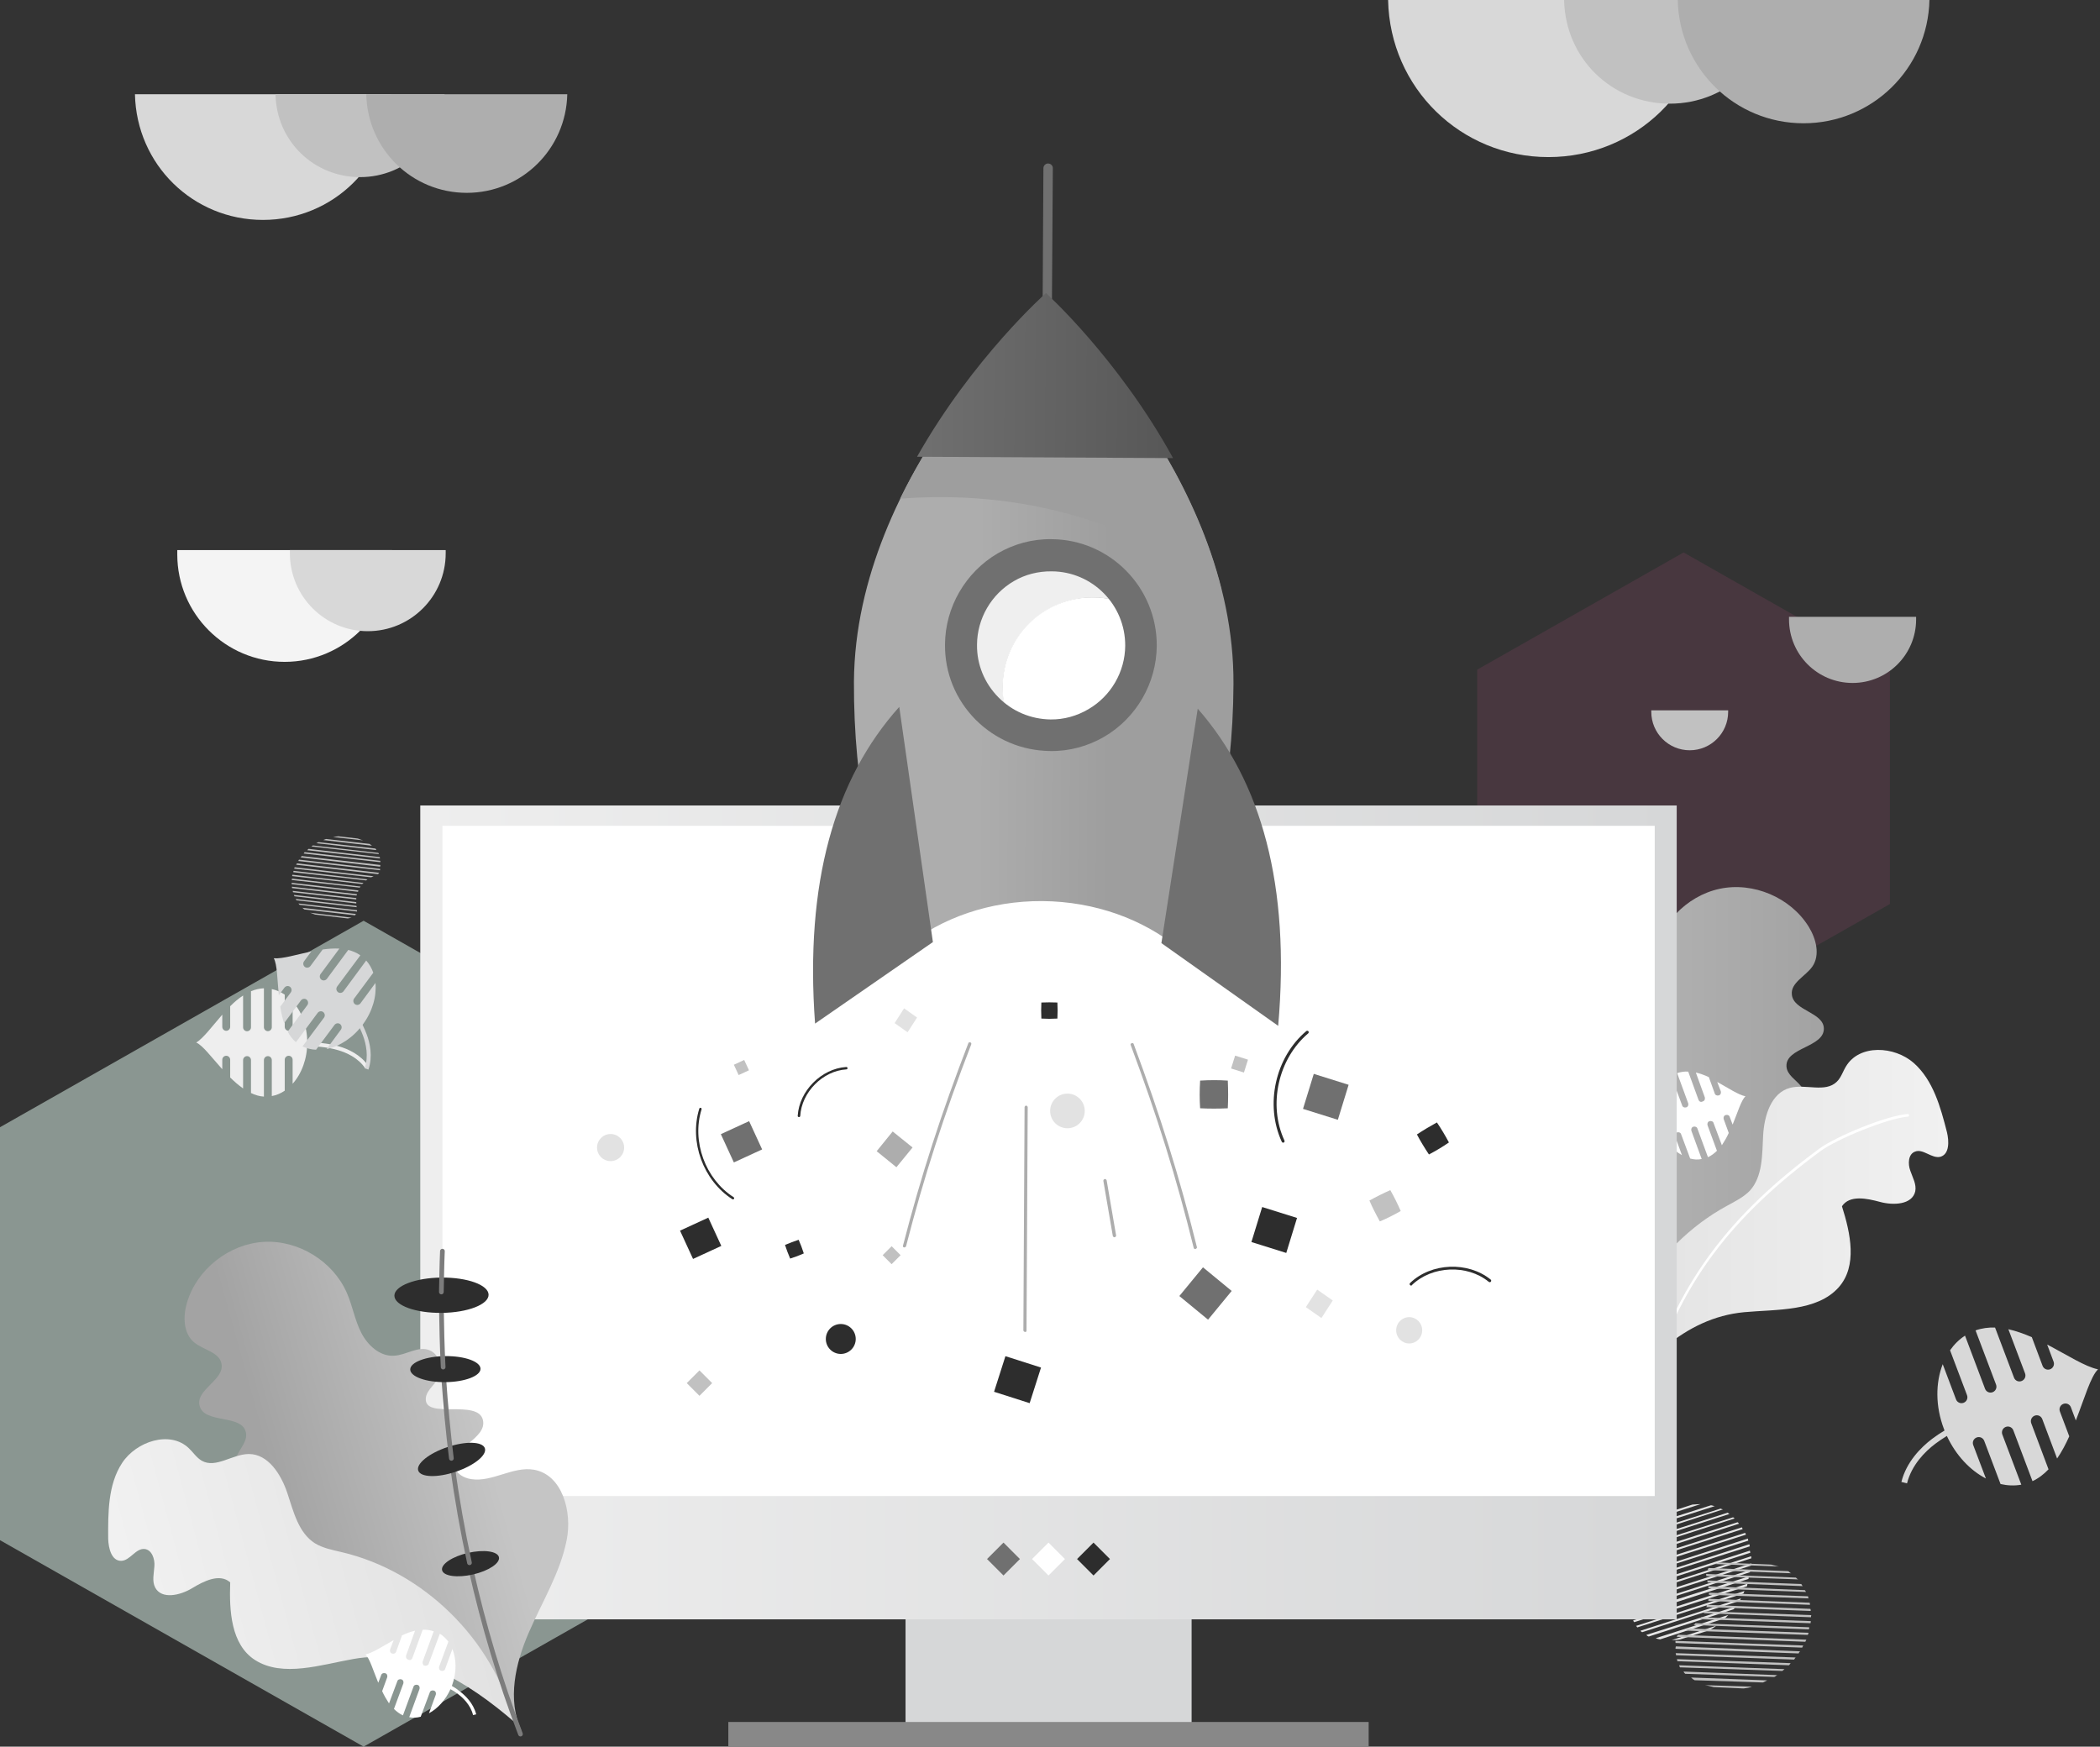 <svg xmlns="http://www.w3.org/2000/svg" xmlns:xlink="http://www.w3.org/1999/xlink" width="333px" height="277px" viewBox="0 0 333 277" version="1.1"><rect x="0" y="0" width="333" height="277" fill="#333333" stroke="none"/><title>Group 2</title><defs><linearGradient x1="0.118%" y1="49.981%" x2="100.131%" y2="49.981%" id="linearGradient-1"><stop stop-color="#BEBEBE" offset="0%"></stop><stop stop-color="#A2A2A2" offset="100%"></stop></linearGradient><linearGradient x1="-0.061%" y1="49.947%" x2="99.996%" y2="49.947%" id="linearGradient-2"><stop stop-color="#E2E2E2" offset="0%"></stop><stop stop-color="#F1F1F1" offset="100%"></stop></linearGradient><linearGradient x1="0.003%" y1="50.005%" x2="100.002%" y2="50.005%" id="linearGradient-3"><stop stop-color="#EEEEEE" offset="0%"></stop><stop stop-color="#D6D7D8" offset="100%"></stop></linearGradient><linearGradient x1="77.745%" y1="41.012%" x2="26.603%" y2="58.93%" id="linearGradient-4"><stop stop-color="#C5C5C5" offset="0%"></stop><stop stop-color="#A3A3A3" offset="100%"></stop></linearGradient><linearGradient x1="88.107%" y1="43.899%" x2="6.358%" y2="59.556%" id="linearGradient-5"><stop stop-color="#E2E2E2" offset="0%"></stop><stop stop-color="#F1F1F1" offset="100%"></stop></linearGradient><linearGradient x1="32.705%" y1="49.777%" x2="67.355%" y2="50.125%" id="linearGradient-6"><stop stop-color="#ADADAD" offset="0%"></stop><stop stop-color="#9E9E9E" offset="100%"></stop></linearGradient><linearGradient x1="0.143%" y1="49.739%" x2="100.161%" y2="50.12%" id="linearGradient-7"><stop stop-color="#707070" offset="0%"></stop><stop stop-color="#575757" offset="100%"></stop></linearGradient></defs><g id="HIVE-Updates-D+M-05/2022" stroke="none" stroke-width="1" fill="none" fill-rule="evenodd"><g id="04-HIVE-Aboutus_05-2022" transform="translate(-1027, -411)"><g id="Group-2" transform="translate(1027, 411)"><polygon id="hivebuy-comb-opal-big" fill="#C5D8D1" opacity="0.6" points="57.659 146.022 5.90907503e-13 178.767 5.90907503e-13 244.256 57.659 277 115.314 244.256 115.314 178.767"></polygon><polygon id="hivebuy-comb-plum-small" fill="#9E4770" opacity="0.2" points="266.968 87.613 234.242 106.198 234.242 143.367 266.968 161.952 299.691 143.367 299.691 106.198"></polygon><g id="hivebuy-gettoknow" transform="translate(17.151, 0)"><path d="M249.297,259.989 L253.849,258.565 C254.205,258.328 254.632,258.162 254.988,257.829 L247.921,260.107 C248.395,260.083 248.846,260.083 249.297,259.989 Z M246.095,259.989 L256.387,256.643 C256.6,256.477 256.719,256.287 256.908,256.121 L245.408,259.799 C245.645,259.917 245.882,259.941 246.095,259.989 Z M244.293,259.538 L257.738,255.22 C257.904,255.101 257.952,254.935 258.094,254.769 L243.914,259.277 C244.056,259.467 244.175,259.467 244.293,259.538 L244.293,259.538 Z M243.25,258.85 L258.687,253.891 C258.758,253.772 258.853,253.606 258.924,253.488 L242.989,258.612 C243.036,258.731 243.155,258.802 243.25,258.85 L243.25,258.85 Z M242.467,258.09 L259.303,252.728 C259.374,252.61 259.374,252.491 259.469,252.325 L242.278,257.853 C242.396,257.924 242.42,258.043 242.467,258.09 L242.467,258.09 Z M241.993,257.26 L259.872,251.566 C259.872,251.447 259.944,251.329 259.944,251.162 L241.827,256.975 C241.851,257.07 241.898,257.189 241.993,257.26 Z M241.542,256.382 L260.11,250.403 C260.11,250.285 260.157,250.166 260.181,250 L241.4,255.979 C241.448,256.169 241.495,256.24 241.542,256.382 Z M241.21,255.481 L260.347,249.336 C260.347,249.217 260.394,249.098 260.394,248.98 L241.092,255.196 C241.139,255.243 241.163,255.362 241.21,255.481 Z M241.045,254.389 C241.092,254.437 240.997,254.46 241.045,254.508 L260.513,248.292 C260.513,248.173 260.56,248.054 260.56,247.936 L241.163,254.128 C241.139,254.176 241.092,254.247 241.045,254.389 Z M242.064,252.989 C242.017,253.037 241.993,253.108 241.898,253.108 L260.56,247.129 C260.56,247.01 260.513,246.916 260.56,246.797 L242.396,252.657 C242.23,252.8 242.135,252.918 242.064,252.989 L242.064,252.989 Z M242.965,251.827 L260.394,246.251 C260.394,246.133 260.347,246.038 260.323,245.919 L243.131,251.447 C243.131,251.566 243.036,251.661 242.965,251.827 L242.965,251.827 Z M243.534,250.593 L260.323,245.231 C260.276,245.112 260.276,245.017 260.252,244.899 L243.7,250.237 C243.558,250.403 243.558,250.522 243.534,250.593 Z M243.819,249.502 L260.086,244.329 C260.038,244.211 260.015,244.163 260.015,243.997 L243.961,249.17 C243.843,249.288 243.819,249.383 243.819,249.502 Z M243.89,248.434 L259.706,243.38 C259.659,243.262 259.635,243.214 259.588,243.096 L243.866,248.102 C243.89,248.244 243.89,248.363 243.89,248.434 L243.89,248.434 Z M243.819,247.414 L259.185,242.503 C259.137,242.384 259.114,242.336 259.066,242.218 L243.795,247.105 C243.819,247.224 243.819,247.39 243.819,247.414 L243.819,247.414 Z M243.605,246.488 L258.592,241.648 C258.544,241.53 258.426,241.435 258.378,241.411 L243.416,246.204 C243.534,246.322 243.558,246.417 243.605,246.488 Z M257.667,240.628 L243.084,245.255 C243.131,245.373 243.155,245.421 243.202,245.539 L257.904,240.818 C257.928,240.794 257.786,240.723 257.667,240.628 Z M256.813,239.893 L242.586,244.448 C242.633,244.567 242.752,244.662 242.799,244.685 L257.145,240.082 C257.027,240.106 256.908,239.988 256.813,239.893 Z M255.675,239.252 L242.112,243.57 C242.159,243.689 242.183,243.736 242.23,243.855 L256.078,239.371 C255.936,239.371 255.841,239.3 255.675,239.252 Z M254.252,238.73 C254.205,238.778 254.181,238.683 254.134,238.73 L242.135,242.55 C242.088,242.621 242.088,242.787 242.088,242.906 L254.774,238.849 C254.584,238.849 254.418,238.754 254.252,238.73 L254.252,238.73 Z M251.217,238.611 L243.463,241.103 C243.226,241.316 242.942,241.459 242.681,241.672 L252.521,238.54 C252.095,238.564 251.62,238.564 251.217,238.611 L251.217,238.611 Z" id="Shape" fill="#E6E6E6" fill-rule="nonzero"></path><path d="M272.298,191.017 C272.867,192.726 272.227,194.552 271.373,196.142 C269.049,200.484 265.326,204.067 260.845,206.154 C258.355,207.341 255.675,208.029 253.114,209.073 C245.668,212.157 239.622,218.35 236.729,225.871 C237.582,220.675 234.855,215.502 231.536,211.398 C228.24,207.293 224.256,203.592 221.908,198.871 C219.869,194.813 219.845,188.787 223.948,186.842 C226.959,185.418 230.729,187.008 233.836,185.703 C234.927,185.204 235.899,184.232 235.875,183.069 C235.709,180.056 229.781,180.269 229.615,177.256 C229.449,173.792 238.555,174.813 237.369,171.515 C236.871,170.139 234.927,169.735 234.286,168.43 C233.599,167.125 233.646,165.298 234.808,164.373 C236.302,163.163 238.578,164.136 240.499,163.685 C242.657,163.187 244.032,161.004 244.483,158.798 C244.933,156.591 244.696,154.361 245.005,152.178 C245.787,146.768 250.198,142.094 255.533,140.956 C260.868,139.817 266.797,142.332 269.666,146.982 C270.851,148.904 271.492,151.466 270.235,153.293 C269.144,154.835 266.773,155.856 266.986,157.73 C267.223,160.292 271.99,160.53 272.061,163.092 C272.132,166.105 265.967,166.105 266.133,169.118 C266.204,170.471 267.626,171.23 268.48,172.298 C270.116,174.243 269.452,177.636 267.223,178.846 C266.322,179.344 265.279,179.534 264.591,180.222 C262.813,181.978 264.544,185.062 266.654,186.367 C268.765,187.601 271.539,188.621 272.298,191.017 Z" id="Path" fill="url(#linearGradient-1)" fill-rule="nonzero"></path><path d="M256.695,191.231 C257.952,190.543 259.303,189.878 260.323,188.835 C262.386,186.557 262.267,183.14 262.433,180.056 C262.599,176.972 263.69,173.341 266.654,172.535 C269.144,171.847 272.274,173.341 274.1,171.562 C274.788,170.921 275.072,169.925 275.57,169.118 C277.681,165.583 283.253,165.868 286.336,168.596 C289.395,171.325 290.557,175.548 291.576,179.534 C291.932,181.005 291.979,183.022 290.557,183.449 C289.181,183.805 287.782,182.096 286.502,182.642 C285.435,183.045 285.364,184.564 285.767,185.655 C286.122,186.723 286.786,187.814 286.549,188.953 C286.051,191.065 283.087,191.183 280.977,190.614 C278.866,190.045 276.139,189.475 274.93,191.302 C276.282,195.573 277.42,200.769 274.408,204.161 C270.946,208.029 264.568,207.625 259.422,208.1 C249.842,209.002 243.036,216.309 237.63,224.328 C237.274,210.876 244.957,197.613 256.695,191.231 L256.695,191.231 Z" id="Path" fill="url(#linearGradient-2)" fill-rule="nonzero"></path><path d="M244.673,218.183 C244.625,218.183 244.625,218.183 244.601,218.183 C244.483,218.136 244.435,218.017 244.483,217.946 C249.368,203.023 257.122,192.654 271.302,182.191 C273.934,180.246 281.901,176.948 285.364,176.663 C285.435,176.663 285.577,176.734 285.577,176.877 C285.577,176.995 285.506,177.09 285.364,177.09 C282.067,177.375 274.076,180.673 271.539,182.547 C257.406,192.963 249.676,203.236 244.839,218.089 C244.839,218.112 244.744,218.183 244.673,218.183 L244.673,218.183 Z" id="Path" fill="#FFFFFF" fill-rule="nonzero"></path><path d="M252.189,174.433 L250.553,169.949 C249.984,169.901 249.368,169.996 248.799,170.186 L250.553,174.979 C250.624,175.263 250.506,175.548 250.221,175.619 C249.937,175.69 249.652,175.572 249.581,175.287 L247.826,170.566 C247.305,170.898 246.854,171.349 246.475,171.823 L247.945,175.809 C248.016,176.094 247.897,176.378 247.613,176.45 C247.328,176.521 247.044,176.402 246.973,176.117 L245.834,172.986 C245.194,174.623 245.147,176.687 245.882,178.727 C245.882,178.775 245.929,178.798 245.929,178.846 C245.574,179.059 245.147,179.297 244.839,179.581 C243.819,180.317 242.515,181.574 242.064,183.354 L242.562,183.472 C242.965,181.835 244.198,180.673 245.123,180.008 C245.455,179.771 245.763,179.558 246.143,179.368 C246.925,181.076 248.182,182.452 249.557,183.188 L248.467,180.222 C248.395,179.937 248.514,179.653 248.799,179.581 C249.083,179.51 249.368,179.629 249.439,179.914 L250.862,183.733 C251.478,183.9 252.071,183.947 252.687,183.805 L251.051,179.32 C250.98,179.036 251.099,178.751 251.383,178.68 C251.668,178.609 251.952,178.727 252.023,179.012 L253.683,183.52 C254.205,183.283 254.703,182.903 255.106,182.5 L253.612,178.443 C253.541,178.158 253.66,177.873 253.944,177.802 C254.229,177.731 254.513,177.849 254.584,178.134 L255.889,181.622 C256.292,181.005 256.671,180.364 256.979,179.676 L256.173,177.47 C256.102,177.185 256.221,176.9 256.505,176.829 C256.79,176.758 257.074,176.877 257.145,177.161 L257.596,178.348 C258.402,176.402 258.948,174.48 259.635,173.863 C258.497,173.626 256.908,172.559 255.154,171.586 L255.723,173.081 C255.794,173.365 255.675,173.65 255.391,173.721 C255.106,173.792 254.822,173.674 254.75,173.389 L253.826,170.827 C253.138,170.494 252.45,170.257 251.763,170.091 L253.185,174.03 C253.257,174.314 253.138,174.599 252.853,174.67 C252.593,174.836 252.308,174.718 252.189,174.433 L252.189,174.433 Z" id="Path" fill="#FFFFFF" fill-rule="nonzero"></path><polygon id="Path" fill="#D6D7D8" fill-rule="nonzero" points="126.441 224.234 171.803 224.234 171.803 274.699 126.441 274.699"></polygon><polygon id="Path" fill="#888888" fill-rule="nonzero" points="98.341 273.085 199.879 273.085 199.879 277 98.341 277"></polygon><polygon id="Path" fill="url(#linearGradient-3)" fill-rule="nonzero" points="49.493 127.74 248.727 127.74 248.727 256.809 49.493 256.809"></polygon><polygon id="Path" fill="#FFFFFF" fill-rule="nonzero" points="53.003 130.967 245.242 130.967 245.242 237.259 53.003 237.259"></polygon><polygon id="Path" fill="#707070" fill-rule="nonzero" points="141.973 249.858 139.364 247.248 141.973 244.638 144.581 247.248"></polygon><polygon id="Path" fill="#FFFFFF" fill-rule="nonzero" points="149.11 249.858 146.502 247.248 149.11 244.638 151.719 247.248"></polygon><polygon id="Path" fill="#2D2D2D" fill-rule="nonzero" points="156.248 249.858 153.639 247.248 156.248 244.638 158.856 247.248"></polygon><path d="M244.696,112.651 L244.696,112.888 C244.696,116.257 247.423,118.985 250.79,118.985 C254.158,118.985 256.885,116.257 256.885,112.888 C256.885,112.817 256.885,112.722 256.885,112.651 L244.696,112.651 Z" id="Path" fill="#C1C1C1" fill-rule="nonzero"></path><path d="M266.536,97.822 L266.536,98.225 C266.536,103.801 271.041,108.309 276.614,108.309 C282.186,108.309 286.691,103.801 286.691,98.225 C286.691,98.107 286.691,97.941 286.691,97.822 L266.536,97.822 Z" id="Path" fill="#AEAEAE" fill-rule="nonzero"></path><path d="M10.96,87.24 L10.96,87.928 C10.96,97.324 18.596,104.963 27.986,104.963 C37.376,104.963 45.012,97.324 45.012,87.928 C45.012,87.691 45.012,87.477 45.012,87.24 C45.035,87.24 10.96,87.24 10.96,87.24 Z" id="Path" fill="#F4F4F4" fill-rule="nonzero"></path><path d="M28.816,87.24 L28.816,87.738 C28.816,94.571 34.341,100.1 41.17,100.1 C47.999,100.1 53.524,94.571 53.524,87.738 C53.524,87.572 53.524,87.406 53.524,87.24 L28.816,87.24 L28.816,87.24 Z" id="Path" fill="#D8D8D8" fill-rule="nonzero"></path><path d="M21.655,250.071 C21.583,251.851 22.674,253.488 23.931,254.793 C27.346,258.423 31.946,260.89 36.807,261.697 C39.534,262.148 42.332,262.148 45.106,262.48 C53.145,263.5 60.662,267.889 65.499,274.39 C63.27,269.55 64.575,263.808 66.685,258.945 C68.795,254.057 71.688,249.43 72.708,244.235 C73.609,239.75 72.02,233.866 67.515,233.083 C64.171,232.514 60.923,235.076 57.603,234.578 C56.417,234.412 55.161,233.724 54.923,232.538 C54.283,229.572 60.117,228.196 59.429,225.206 C58.646,221.79 50.086,225.206 50.371,221.742 C50.489,220.271 52.244,219.393 52.576,217.922 C52.908,216.451 52.362,214.719 50.987,214.15 C49.209,213.367 47.241,214.933 45.296,215.004 C43.067,215.123 41.146,213.343 40.127,211.35 C39.107,209.357 38.751,207.08 37.85,205.039 C35.645,199.986 30.12,196.617 24.642,196.949 C19.165,197.281 14.066,201.291 12.501,206.581 C11.861,208.741 11.885,211.422 13.64,212.893 C15.11,214.103 17.671,214.435 17.979,216.309 C18.43,218.872 13.877,220.366 14.493,222.905 C15.181,225.871 21.251,224.21 21.844,227.176 C22.129,228.528 20.943,229.667 20.421,230.877 C19.354,233.202 20.919,236.286 23.386,236.903 C24.358,237.14 25.449,237.022 26.35,237.52 C28.555,238.73 27.701,242.194 25.994,244.021 C24.168,245.872 21.821,247.556 21.655,250.071 L21.655,250.071 Z" id="Path" fill="url(#linearGradient-4)" fill-rule="nonzero"></path><path d="M36.949,246.133 C35.526,245.8 34.056,245.516 32.8,244.756 C30.167,243.096 29.385,239.703 28.413,236.785 C27.44,233.866 25.401,230.592 22.318,230.592 C19.71,230.592 17.078,232.917 14.849,231.66 C13.995,231.162 13.474,230.307 12.786,229.667 C9.822,226.82 4.463,228.575 2.21,232.016 C-0.043,235.456 -0.019,239.916 0.005,244.045 C0.052,245.539 0.527,247.532 2.044,247.532 C3.467,247.532 4.368,245.492 5.791,245.658 C6.929,245.777 7.427,247.248 7.332,248.387 C7.261,249.525 6.929,250.735 7.451,251.756 C8.47,253.701 11.434,253.013 13.308,251.874 C15.181,250.735 17.695,249.478 19.354,250.949 C19.188,255.457 19.473,260.819 23.291,263.263 C27.678,266.062 33.772,263.998 38.894,263.097 C48.45,261.388 57.01,266.727 64.385,273.061 C60.994,259.989 50.015,249.17 36.949,246.133 L36.949,246.133 Z" id="Path" fill="url(#linearGradient-5)" fill-rule="nonzero"></path><path d="M65.381,275.007 C62.132,266.513 59.524,257.758 57.532,248.909" id="Path" stroke="#7C7C7C" stroke-width="0.745" stroke-linecap="round"></path><ellipse id="Oval" fill="#2D2D2D" fill-rule="nonzero" transform="translate(57.459, 247.984) rotate(-12.915) translate(-57.459, -247.984) " cx="57.459" cy="247.984" rx="4.624" ry="1.756"></ellipse><path d="M57.295,247.841 C56.204,242.787 55.303,237.757 54.615,232.633" id="Path" stroke="#7C7C7C" stroke-width="0.745" stroke-linecap="round"></path><ellipse id="Oval" fill="#2D2D2D" fill-rule="nonzero" transform="translate(54.452, 231.45) rotate(-18.506) translate(-54.452, -231.45) " cx="54.452" cy="231.45" rx="5.573" ry="2.064"></ellipse><path d="M54.426,231.28 C53.904,227.057 53.501,222.81 53.216,218.587" id="Path" stroke="#7C7C7C" stroke-width="0.745" stroke-linecap="round"></path><ellipse id="Oval" fill="#2D2D2D" fill-rule="nonzero" transform="translate(53.473, 217.129) rotate(-0.607) translate(-53.473, -217.129) " cx="53.473" cy="217.129" rx="5.572" ry="2.064"></ellipse><path d="M53.121,216.807 C52.955,213.604 52.884,210.33 52.837,207.08" id="Path" stroke="#7C7C7C" stroke-width="0.745" stroke-linecap="round"></path><ellipse id="Oval" fill="#2D2D2D" fill-rule="nonzero" transform="translate(52.857, 205.409) rotate(-0.607) translate(-52.857, -205.409) " cx="52.857" cy="205.409" rx="7.469" ry="2.8"></ellipse><path d="M52.837,204.897 C52.884,202.738 52.908,200.579 53.003,198.42" id="Path" stroke="#7C7C7C" stroke-width="0.745" stroke-linecap="round"></path><path d="M48.236,262.954 L49.873,258.47 C50.442,258.423 51.058,258.518 51.627,258.707 L49.873,263.5 C49.802,263.785 49.92,264.069 50.205,264.141 C50.489,264.212 50.774,264.093 50.845,263.808 L52.6,259.087 C53.121,259.419 53.572,259.87 53.951,260.344 L52.481,264.33 C52.41,264.615 52.528,264.9 52.813,264.971 C53.098,265.042 53.382,264.924 53.453,264.639 L54.591,261.507 C55.232,263.144 55.279,265.208 54.544,267.249 C54.544,267.296 54.497,267.32 54.497,267.367 C54.852,267.581 55.279,267.818 55.587,268.103 C56.607,268.838 57.911,270.096 58.362,271.875 L57.864,271.994 C57.461,270.357 56.228,269.194 55.303,268.53 C54.971,268.293 54.663,268.079 54.283,267.889 C53.501,269.598 52.244,270.974 50.869,271.709 L51.959,268.743 C52.031,268.459 51.912,268.174 51.627,268.103 C51.343,268.032 51.058,268.15 50.987,268.435 L49.564,272.255 C48.948,272.421 48.355,272.468 47.739,272.326 L49.375,267.842 C49.446,267.557 49.327,267.272 49.043,267.201 C48.758,267.13 48.474,267.249 48.402,267.533 L46.743,272.041 C46.221,271.804 45.723,271.424 45.32,271.021 L46.814,266.964 C46.885,266.679 46.766,266.395 46.482,266.323 C46.197,266.252 45.913,266.371 45.842,266.656 L44.537,270.143 C44.134,269.526 43.755,268.886 43.447,268.198 L44.253,265.991 C44.324,265.706 44.205,265.422 43.921,265.351 C43.636,265.279 43.352,265.398 43.281,265.683 L42.83,266.869 C42.024,264.924 41.478,263.002 40.791,262.385 C41.929,262.148 43.518,261.08 45.272,260.107 L44.703,261.602 C44.632,261.887 44.751,262.171 45.035,262.242 C45.32,262.314 45.604,262.195 45.676,261.91 L46.6,259.348 C47.288,259.016 47.976,258.779 48.663,258.612 L47.241,262.551 C47.169,262.836 47.288,263.12 47.573,263.192 C47.833,263.358 48.118,263.239 48.236,262.954 L48.236,262.954 Z" id="Path" fill="#FFFFFF" fill-rule="nonzero"></path><g id="Group" transform="translate(29.1, 132.628)" fill="#C1C1C1" fill-rule="nonzero"><path d="M10.481,0.356 L7.422,0 C7.138,0.047 6.853,0.047 6.568,0.119 L11.335,0.641 C11.003,0.569 10.766,0.451 10.481,0.356 L10.481,0.356 Z M12.354,1.21 L5.454,0.427 C5.288,0.475 5.169,0.546 5.003,0.593 L12.734,1.495 C12.591,1.376 12.473,1.305 12.354,1.21 L12.354,1.21 Z M13.279,1.946 L4.245,0.925 C4.126,0.973 4.031,1.044 3.913,1.091 L13.421,2.183 C13.398,2.064 13.327,2.04 13.279,1.946 L13.279,1.946 Z M13.73,2.634 L3.367,1.447 C3.296,1.495 3.201,1.566 3.13,1.613 L13.825,2.823 C13.825,2.752 13.777,2.681 13.73,2.634 L13.73,2.634 Z M13.967,3.298 L2.68,1.993 C2.608,2.04 2.561,2.112 2.466,2.207 L14.014,3.511 C13.967,3.417 13.967,3.322 13.967,3.298 Z M14.062,3.891 L2.063,2.515 C2.016,2.586 1.944,2.634 1.897,2.728 L14.038,4.105 C14.062,4.057 14.062,3.986 14.062,3.891 Z M14.062,4.555 L1.589,3.132 C1.541,3.203 1.518,3.25 1.423,3.345 L14.014,4.816 C14.062,4.674 14.062,4.627 14.062,4.555 L14.062,4.555 Z M14.014,5.172 L1.162,3.701 C1.114,3.772 1.091,3.82 1.043,3.915 L14.014,5.386 C14.014,5.315 14.014,5.243 14.014,5.172 L14.014,5.172 Z M13.825,5.86 C13.825,5.813 13.872,5.813 13.872,5.789 L0.83,4.294 C0.783,4.366 0.759,4.413 0.711,4.508 L13.706,6.003 C13.73,5.931 13.777,5.884 13.825,5.86 Z M12.876,6.382 C12.923,6.382 12.947,6.335 12.995,6.335 L0.474,4.911 C0.427,4.982 0.427,5.03 0.403,5.125 L12.591,6.501 C12.71,6.453 12.805,6.43 12.876,6.382 L12.876,6.382 Z M12.022,6.833 L0.308,5.481 C0.261,5.552 0.261,5.599 0.261,5.694 L11.809,6.999 C11.856,6.952 11.951,6.904 12.022,6.833 L12.022,6.833 Z M11.382,7.402 L0.119,6.098 C0.119,6.169 0.071,6.216 0.071,6.311 L11.169,7.569 C11.287,7.521 11.335,7.45 11.382,7.402 L11.382,7.402 Z M10.932,7.972 L0.047,6.714 C0.047,6.786 0.047,6.833 0,6.928 L10.766,8.138 C10.837,8.091 10.884,8.043 10.932,7.972 Z M10.6,8.589 L7.10542736e-15,7.379 L7.10542736e-15,7.592 L10.528,8.802 C10.528,8.707 10.552,8.613 10.6,8.589 Z M10.362,9.182 L0.047,7.996 L0.047,8.209 L10.291,9.395 C10.315,9.301 10.362,9.229 10.362,9.182 Z M10.244,9.799 L0.166,8.66 C0.166,8.731 0.213,8.826 0.213,8.873 L10.244,10.012 C10.244,9.917 10.244,9.846 10.244,9.799 Z M0.451,9.514 L10.244,10.653 C10.244,10.582 10.244,10.534 10.244,10.439 L0.356,9.301 C0.356,9.348 0.403,9.443 0.451,9.514 Z M0.759,10.155 L10.315,11.246 C10.315,11.175 10.268,11.08 10.268,11.033 L0.64,9.941 C0.688,10.012 0.735,10.084 0.759,10.155 Z M1.257,10.866 L10.362,11.934 C10.362,11.863 10.362,11.816 10.362,11.721 L1.067,10.653 C1.138,10.7 1.162,10.772 1.257,10.866 Z M1.944,11.555 C1.992,11.555 1.992,11.602 2.016,11.602 L10.054,12.527 C10.102,12.48 10.125,12.409 10.173,12.314 L1.684,11.341 C1.778,11.388 1.873,11.46 1.944,11.555 Z M3.699,12.409 L8.892,13.026 C9.106,12.978 9.295,12.954 9.509,12.907 L2.917,12.124 C3.154,12.195 3.438,12.314 3.699,12.409 Z" id="Shape"></path><path d="M225.484,134.929 L230.25,135.143 C230.701,135.072 231.151,135.024 231.555,134.858 L224.109,134.621 C224.63,134.692 225.034,134.834 225.484,134.929 L225.484,134.929 Z M222.473,133.838 L233.286,134.194 C233.523,134.123 233.689,133.98 233.973,133.862 L221.904,133.411 C222.117,133.624 222.283,133.743 222.473,133.838 L222.473,133.838 Z M220.979,132.818 L235.088,133.316 C235.301,133.245 235.372,133.102 235.586,133.031 L220.718,132.462 C220.765,132.652 220.884,132.699 220.979,132.818 L220.979,132.818 Z M220.149,131.797 L236.368,132.367 C236.487,132.296 236.605,132.153 236.724,132.082 L220.03,131.465 C220.03,131.631 220.125,131.75 220.149,131.797 Z M219.722,130.825 L237.412,131.465 C237.53,131.394 237.578,131.252 237.696,131.133 L219.651,130.493 C219.722,130.611 219.722,130.73 219.722,130.825 Z M219.509,129.876 L238.242,130.564 C238.289,130.445 238.408,130.35 238.479,130.232 L219.461,129.543 C219.509,129.638 219.509,129.757 219.509,129.876 L219.509,129.876 Z M219.437,128.855 L238.953,129.591 C239,129.472 239.072,129.377 239.19,129.259 L219.485,128.476 C219.437,128.713 219.437,128.737 219.437,128.855 Z M219.437,127.93 L239.522,128.666 C239.569,128.547 239.641,128.452 239.688,128.333 L219.414,127.598 C219.437,127.693 219.437,127.811 219.437,127.93 Z M219.675,126.839 C219.675,126.91 219.627,126.91 219.627,126.957 L240.02,127.74 C240.067,127.622 240.139,127.527 240.186,127.408 L219.864,126.625 C219.793,126.72 219.722,126.744 219.675,126.839 L219.675,126.839 Z M221.05,125.89 C220.979,125.89 220.931,125.961 220.836,125.961 L240.423,126.649 C240.471,126.53 240.471,126.435 240.542,126.317 L221.477,125.629 C221.287,125.747 221.168,125.819 221.05,125.89 Z M222.307,125.083 L240.589,125.771 C240.637,125.652 240.637,125.558 240.637,125.439 L222.591,124.798 C222.567,124.893 222.425,124.964 222.307,125.083 L222.307,125.083 Z M223.255,124.158 L240.85,124.798 C240.85,124.68 240.897,124.585 240.897,124.466 L223.54,123.849 C223.374,123.944 223.326,124.063 223.255,124.158 L223.255,124.158 Z M223.895,123.209 L240.921,123.849 C240.921,123.731 240.921,123.636 240.969,123.517 L224.133,122.9 C223.99,123.019 223.943,123.09 223.895,123.209 L223.895,123.209 Z M224.298,122.236 L240.874,122.853 C240.874,122.734 240.874,122.639 240.826,122.521 L224.37,121.88 C224.417,122.046 224.393,122.165 224.298,122.236 Z M224.63,121.263 L240.755,121.88 C240.755,121.761 240.755,121.666 240.708,121.548 L224.702,120.931 C224.678,121.05 224.63,121.192 224.63,121.263 Z M224.749,120.29 L240.518,120.86 C240.518,120.741 240.447,120.623 240.447,120.528 L224.749,119.958 C224.702,120.077 224.749,120.195 224.749,120.29 L224.749,120.29 Z M239.949,119.555 L224.63,118.938 C224.63,119.057 224.63,119.152 224.678,119.27 L240.115,119.84 C240.115,119.792 240.044,119.673 239.949,119.555 Z M239.38,118.582 L224.464,118.013 C224.464,118.131 224.536,118.25 224.536,118.345 L239.617,118.914 C239.498,118.819 239.475,118.701 239.38,118.582 L239.38,118.582 Z M238.526,117.562 L224.298,116.992 C224.298,117.111 224.298,117.206 224.346,117.325 L238.906,117.847 C238.74,117.799 238.645,117.681 238.526,117.562 L238.526,117.562 Z M237.388,116.589 C237.317,116.589 237.317,116.542 237.269,116.542 L224.678,116.043 C224.63,116.115 224.559,116.257 224.512,116.376 L237.791,116.874 C237.625,116.826 237.506,116.708 237.388,116.589 L237.388,116.589 Z M234.59,115.498 L226.456,115.166 C226.124,115.237 225.84,115.332 225.532,115.403 L235.823,115.806 C235.396,115.735 234.945,115.569 234.59,115.498 L234.59,115.498 Z" id="Shape"></path></g><path d="M202.962,0 C203.246,13.975 214.51,24.912 228.382,24.912 C242.254,24.912 253.517,13.975 253.826,0 L202.962,0 Z" id="Path" fill="#D8D8D8" fill-rule="nonzero"></path><path d="M230.872,0 C231.061,9.324 238.484,16.442 247.637,16.442 C256.79,16.442 264.236,9.324 264.402,0 L230.872,0 Z" id="Path" fill="#C1C1C1" fill-rule="nonzero"></path><path d="M248.893,0 C249.107,10.866 257.952,19.55 268.836,19.55 C279.72,19.55 288.565,10.866 288.802,0 L248.893,0 Z" id="Path" fill="#AEAEAE" fill-rule="nonzero"></path><g id="Group" transform="translate(299.35, 225.624) rotate(24.098) translate(-299.35, -225.624) translate(287.857, 210.921)" fill="#D8D8D8" fill-rule="nonzero"><path d="M11.193,7.017 L5.201,0.986 C4.234,1.383 3.34,1.927 2.564,2.663 L9.039,9.179 C9.406,9.547 9.406,10.135 9.039,10.503 C8.673,10.871 8.087,10.871 7.721,10.503 L1.377,4.104 C0.776,5.031 0.366,6.09 0.161,7.193 L5.523,12.592 C5.89,12.96 5.89,13.548 5.523,13.916 C5.157,14.283 4.571,14.283 4.205,13.916 L0,9.679 C0.161,12.842 1.641,16.24 4.366,18.976 C4.424,19.035 4.498,19.108 4.556,19.167 C4.102,19.814 3.677,20.491 3.296,21.182 C2.227,23.139 1.069,26.169 1.641,29.405 L2.549,29.244 C2.022,26.272 3.091,23.463 4.102,21.639 C4.454,21.006 4.835,20.403 5.245,19.8 C7.809,22.021 10.827,23.271 13.654,23.433 L9.655,19.417 C9.288,19.05 9.288,18.461 9.655,18.093 C10.021,17.726 10.607,17.726 10.973,18.093 L16.13,23.286 C17.244,23.065 18.269,22.653 19.178,22.036 L13.185,16.005 C12.819,15.637 12.819,15.048 13.185,14.681 C13.552,14.313 14.138,14.313 14.504,14.681 L20.569,20.8 C21.258,20.006 21.756,19.079 22.122,18.049 L16.643,12.504 C16.277,12.136 16.277,11.547 16.643,11.18 C17.009,10.812 17.595,10.812 17.962,11.18 L22.664,15.931 C22.899,14.651 22.987,13.298 22.987,11.93 L20.027,8.944 C19.661,8.576 19.661,7.988 20.027,7.62 C20.394,7.252 20.98,7.252 21.346,7.62 L22.913,9.209 C22.723,5.399 22.21,1.898 22.811,0.368 C20.818,0.824 17.419,0.294 13.845,0.074 L15.881,2.133 C16.247,2.501 16.247,3.089 15.881,3.457 C15.515,3.825 14.929,3.825 14.563,3.457 L11.149,0 C9.816,0.015 8.483,0.118 7.237,0.368 L12.512,5.678 C12.878,6.046 12.878,6.634 12.512,7.002 C12.145,7.384 11.559,7.384 11.193,7.017 L11.193,7.017 Z" id="Path"></path></g><g id="Group" transform="translate(28.195, 162.167) scale(-1, 1) translate(-28.195, -162.167) translate(13.972, 150.422)" fill-rule="nonzero"><path d="M24.321,12.427 C24.321,12.769 24.037,13.054 23.695,13.054 C23.354,13.054 23.069,12.769 23.069,12.427 L23.069,9.153 C22.429,8.513 21.746,7.929 21.021,7.459 L21.021,12.499 C21.021,12.84 20.736,13.125 20.395,13.125 C20.053,13.125 19.769,12.84 19.769,12.499 L19.769,6.776 C19.114,6.505 18.431,6.335 17.72,6.306 L17.72,12.484 C17.72,12.826 17.435,13.111 17.094,13.111 C16.752,13.111 16.468,12.826 16.468,12.484 L16.468,6.434 C15.742,6.591 15.059,6.89 14.419,7.317 L14.419,12.427 C14.419,12.769 14.134,13.054 13.793,13.054 C13.451,13.054 13.167,12.769 13.167,12.427 L13.167,8.413 C11.744,9.979 10.848,12.299 10.848,14.904 C10.848,17.51 11.744,19.858 13.167,21.453 L13.167,17.638 C13.167,17.296 13.451,17.011 13.793,17.011 C14.134,17.011 14.419,17.296 14.419,17.638 L14.419,22.549 C15.045,22.976 15.742,23.275 16.468,23.403 L16.468,17.695 C16.468,17.353 16.752,17.068 17.094,17.068 C17.435,17.068 17.72,17.353 17.72,17.695 L17.72,23.488 C18.417,23.446 19.1,23.246 19.769,22.919 L19.769,17.695 C19.769,17.353 20.053,17.068 20.395,17.068 C20.736,17.068 21.021,17.353 21.021,17.695 L21.021,22.193 C21.732,21.695 22.415,21.097 23.069,20.456 L23.069,17.638 C23.069,17.296 23.354,17.011 23.695,17.011 C24.037,17.011 24.321,17.296 24.321,17.638 L24.321,19.147 C26.029,17.253 27.437,15.346 28.447,14.919 C27.281,14.193 25.915,12.314 24.321,10.491 L24.321,12.427 Z" id="Path" fill="#EEEEEE"></path><path d="M12.64,15.331 L11.374,15.403 C9.582,15.502 7.732,15.602 5.996,16.114 C4.659,16.499 2.809,17.31 1.671,18.976 L1.159,18.62 C2.411,16.812 4.388,15.929 5.825,15.517 C7.632,14.99 9.51,14.89 11.346,14.791 L12.612,14.719 L12.64,15.331 Z" id="Path" fill="#EEEEEE"></path><g transform="translate(0, -0)" fill="#D6D7D8" id="Path"><path d="M5.342,7.986 L4.645,9.054 C3.663,10.548 2.638,12.1 2.012,13.808 C1.529,15.118 1.088,17.082 1.742,19.004 L1.145,19.204 C0.433,17.111 0.903,14.99 1.429,13.595 C2.084,11.83 3.108,10.235 4.118,8.712 L4.815,7.644 L5.342,7.986 Z"></path><path d="M11.36,2.035 C11.559,2.32 11.502,2.705 11.232,2.918 C10.962,3.132 10.563,3.06 10.35,2.79 L8.401,0.156 C7.504,0.028 6.608,-0.029 5.754,0.014 L8.742,4.057 C8.941,4.342 8.884,4.726 8.614,4.94 C8.329,5.153 7.945,5.082 7.732,4.811 L4.346,0.228 C3.663,0.398 3.008,0.669 2.425,1.082 L6.11,6.036 C6.309,6.32 6.252,6.705 5.982,6.918 C5.697,7.132 5.313,7.061 5.1,6.79 L1.5,1.907 C1.002,2.463 0.632,3.117 0.376,3.843 L3.421,7.943 C3.62,8.228 3.563,8.612 3.293,8.826 C3.008,9.039 2.624,8.968 2.411,8.698 L0.035,5.466 C-0.164,7.573 0.49,9.979 2.041,12.057 C3.577,14.15 5.697,15.517 7.775,15.944 L5.512,12.869 C5.313,12.584 5.37,12.2 5.64,11.986 C5.925,11.773 6.309,11.844 6.523,12.114 L9.453,16.057 C10.208,16.029 10.933,15.844 11.602,15.531 L8.187,10.961 C7.988,10.676 8.045,10.292 8.315,10.079 C8.6,9.865 8.984,9.936 9.197,10.207 L12.64,14.862 C13.181,14.406 13.608,13.837 13.949,13.182 L10.834,8.982 C10.634,8.698 10.691,8.313 10.962,8.1 C11.232,7.886 11.63,7.957 11.844,8.228 L14.519,11.844 C14.789,11.018 14.988,10.135 15.13,9.224 L13.451,6.961 C13.252,6.676 13.309,6.292 13.579,6.078 C13.864,5.865 14.248,5.936 14.462,6.206 L15.358,7.417 C15.6,4.868 15.614,2.505 16.155,1.551 C14.775,1.665 12.569,0.968 10.208,0.47 L11.36,2.035 Z"></path></g></g><ellipse id="Oval" fill="#E2E2E2" fill-rule="nonzero" cx="206.305" cy="210.971" rx="2.063" ry="2.088"></ellipse><polygon id="Path" fill="#C1C1C1" fill-rule="nonzero" points="178.064 169.45 178.704 167.41 180.743 168.051 180.103 170.091"></polygon><polygon id="Path" fill="#707070" fill-rule="nonzero" points="189.469 175.856 191.177 170.305 196.702 172.037 194.994 177.588"></polygon><polygon id="Path" fill="#2D2D2D" fill-rule="nonzero" points="181.288 196.973 182.996 191.421 188.521 193.153 186.814 198.704"></polygon><g id="Group" transform="translate(184.812, 163.468)" fill="#2D2D2D" fill-rule="nonzero"><path d="M1.504,17.75 C1.409,17.75 1.338,17.703 1.291,17.608 C-1.413,11.748 0.247,4.203 5.179,0.051 C5.274,-0.02 5.417,-0.02 5.511,0.074 C5.583,0.169 5.583,0.312 5.488,0.407 C0.721,4.44 -0.915,11.748 1.717,17.418 C1.765,17.537 1.717,17.679 1.599,17.727 C1.575,17.75 1.528,17.75 1.504,17.75 Z" id="Path"></path><path d="M21.802,40.409 C21.731,40.409 21.684,40.385 21.636,40.337 C21.541,40.242 21.541,40.1 21.636,40.005 C24.98,36.778 30.813,36.541 34.417,39.459 C34.512,39.531 34.536,39.697 34.441,39.792 C34.37,39.887 34.228,39.91 34.109,39.815 C30.694,37.016 25.122,37.253 21.944,40.314 C21.921,40.385 21.873,40.409 21.802,40.409 L21.802,40.409 Z" id="Path"></path></g><polygon id="Path" fill="#C1C1C1" fill-rule="nonzero" points="101.614 169.735 100.855 168.098 99.219 168.857 99.978 170.494"></polygon><polygon id="Path" fill="#707070" fill-rule="nonzero" points="103.701 182.286 101.638 177.802 97.156 179.866 99.219 184.35"></polygon><polygon id="Path" fill="#2D2D2D" fill-rule="nonzero" points="97.227 197.589 95.164 193.105 90.682 195.169 92.745 199.654"></polygon><g id="Group" transform="translate(93.21, 169.21)" fill="#2D2D2D" fill-rule="nonzero"><path d="M6.056,20.811 C6.056,20.74 6.033,20.693 5.962,20.645 C1.48,17.774 -0.702,11.795 0.887,6.718 C0.911,6.623 0.863,6.505 0.768,6.481 C0.674,6.457 0.555,6.505 0.531,6.599 C-1.105,11.843 1.148,18.012 5.772,20.977 C5.867,21.025 5.985,21.001 6.033,20.906 C6.056,20.882 6.056,20.859 6.056,20.811 Z" id="Path"></path><path d="M24.031,0.193 C24.031,0.193 24.031,0.193 24.031,0.193 C24.031,0.075 23.936,-0.02 23.817,0.004 C19.881,0.265 16.371,3.8 16.134,7.738 C16.111,7.857 16.205,7.928 16.324,7.952 C16.443,7.952 16.514,7.881 16.537,7.762 C16.751,4.013 20.094,0.621 23.841,0.383 C23.96,0.383 24.031,0.312 24.031,0.193 Z" id="Path"></path></g><path d="M173.155,171.372 C174.649,171.277 176.119,171.277 177.542,171.372 C177.613,172.938 177.613,174.409 177.542,175.762 C176.072,175.833 174.625,175.833 173.155,175.762 C173.06,174.338 173.06,172.867 173.155,171.372 Z" id="Path" fill="#707070" fill-rule="nonzero"></path><g id="Group" transform="translate(113.802, 209.974)" fill="#2D2D2D" fill-rule="nonzero"><ellipse id="Oval" cx="2.371" cy="2.373" rx="2.371" ry="2.373"></ellipse></g><g id="Group" transform="translate(202.487, 191.23) rotate(-26.516) translate(-202.487, -191.23) translate(200.59, 189.331)" fill="#C1C1C1" fill-rule="nonzero"><path d="M3.745,3.741 C2.489,3.817 1.26,3.817 0.046,3.741 C-0.011,2.431 -0.019,1.186 0.046,0.04 C1.279,-0.013 2.512,-0.013 3.745,0.04 C3.813,1.236 3.809,2.473 3.745,3.741 Z" id="Path"></path></g><g id="Group" transform="translate(189.92, 204.517)" fill="#E2E2E2" fill-rule="nonzero"><polygon id="Path" points="4.268 1.73 2.467 4.508 0 2.778 1.802 0"></polygon></g><g id="Group" transform="translate(149.371, 173.436)" fill="#E2E2E2" fill-rule="nonzero"><ellipse id="Oval" cx="2.744" cy="2.746" rx="2.744" ry="2.746"></ellipse></g><g id="Group" transform="translate(124.71, 159.913)" fill="#E2E2E2" fill-rule="nonzero"><polygon id="Path" points="3.557 1.457 2.055 3.796 0 2.339 1.501 0"></polygon></g><g id="Group" transform="translate(122.813, 197.637)" fill="#C1C1C1" fill-rule="nonzero"><polygon id="Path" points="1.422 2.848 0 1.423 1.422 0 2.844 1.423"></polygon></g><g id="Group" transform="translate(108.822, 198.111) rotate(-20.677) translate(-108.822, -198.111) translate(107.637, 196.924)" fill="#2D2D2D" fill-rule="nonzero"><path d="M2.34,2.338 C1.556,2.386 0.787,2.386 0.028,2.338 C-0.007,1.52 -0.012,0.741 0.028,0.025 C0.799,-0.008 1.57,-0.008 2.34,0.025 C2.383,0.772 2.381,1.546 2.34,2.338 Z" id="Path"></path></g><g id="Group" transform="translate(147.948, 158.962)" fill="#2D2D2D" fill-rule="nonzero"><path d="M2.575,2.572 C1.711,2.624 0.866,2.624 0.031,2.572 C-0.008,1.672 -0.013,0.816 0.031,0.027 C0.879,-0.009 1.727,-0.009 2.575,0.027 C2.621,0.85 2.619,1.7 2.575,2.572 Z" id="Path"></path></g><g id="Group" transform="translate(210.075, 180.553) rotate(-30.985) translate(-210.075, -180.553) translate(208.178, 178.654)" fill="#2D2D2D" fill-rule="nonzero"><path d="M3.745,3.741 C2.489,3.817 1.26,3.817 0.046,3.741 C-0.011,2.431 -0.019,1.186 0.046,0.04 C1.279,-0.013 2.512,-0.013 3.745,0.04 C3.813,1.236 3.809,2.473 3.745,3.741 Z" id="Path"></path></g><g id="Group" transform="translate(77.522, 179.842)" fill="#E2E2E2" fill-rule="nonzero"><ellipse id="Oval" cx="2.148" cy="2.149" rx="2.148" ry="2.149"></ellipse></g><g id="Group" transform="translate(91.749, 217.329)" fill="#C1C1C1" fill-rule="nonzero"><polygon id="Path" points="2.014 4.035 0 2.016 2.014 0 4.029 2.016"></polygon></g><path d="M4.249,14.947 C4.487,26.122 13.474,34.877 24.547,34.877 C35.621,34.877 44.632,26.122 44.846,14.947 L4.249,14.947 Z" id="Path" fill="#D8D8D8" fill-rule="nonzero"></path><path d="M26.539,14.947 C26.682,22.397 32.634,28.091 39.937,28.091 C47.241,28.091 53.169,22.397 53.335,14.947 L26.539,14.947 Z" id="Path" fill="#C1C1C1" fill-rule="nonzero"></path><path d="M40.933,14.947 C41.099,23.655 48.165,30.583 56.868,30.583 C65.57,30.583 72.613,23.631 72.803,14.947 L40.933,14.947 Z" id="Path" fill="#AEAEAE" fill-rule="nonzero"></path><path d="M148.138,142.901 C156.509,142.972 164.097,145.796 169.693,150.351 C175.005,139.556 178.372,124.775 178.443,108.475 C178.633,75.211 148.707,48.116 148.707,48.116 C148.707,48.116 118.474,74.903 118.26,108.119 C118.189,124.419 121.295,139.224 126.512,150.114 C132.132,145.582 139.768,142.854 148.138,142.901 L148.138,142.901 Z" id="Path" fill="url(#linearGradient-6)" fill-rule="nonzero"></path><path d="M156.224,94.738 C158.429,94.761 160.564,95.283 162.389,96.185 C160.113,91.392 155.228,88.071 149.585,87.999 C141.688,87.952 135.286,94.287 135.238,102.187 C135.215,107.882 138.463,112.769 143.253,115.094 C142.4,113.22 141.831,111.108 141.854,108.878 C141.925,101.072 148.352,94.738 156.224,94.738 Z" id="Path" fill="#EFEFEF" fill-rule="nonzero"></path><path d="M163.741,102.401 C163.765,100.195 163.267,98.083 162.342,96.185 C160.469,95.307 158.382,94.738 156.177,94.738 C148.28,94.69 141.878,101.025 141.831,108.926 C141.807,111.132 142.305,113.244 143.23,115.142 C145.103,116.02 147.19,116.589 149.395,116.589 C157.315,116.637 163.741,110.278 163.741,102.401 Z" id="Path" fill="#FFFFFF" fill-rule="nonzero"></path><g id="Group" transform="translate(111.777, 25.931)" fill="#707070" fill-rule="nonzero"><path d="M60.998,86.458 L55.236,123.637 L73.756,136.757 C75.7,114.502 71.124,98.013 60.998,86.458 L60.998,86.458 Z" id="Path"></path><path d="M13.668,86.174 L19.003,123.471 L0.318,136.401 C-1.318,114.052 3.4,97.633 13.668,86.174 Z" id="Path"></path><path d="M37.499,26.218 C37.381,26.289 37.262,26.289 37.12,26.337 C36.717,26.337 36.361,25.981 36.385,25.578 L36.527,0.737 C36.527,0.333 36.883,-0.023 37.286,0.001 C37.689,0.001 38.045,0.357 38.021,0.76 L37.855,25.554 C37.855,25.839 37.713,26.1 37.499,26.218 Z" id="Path"></path></g><path d="M172.467,198.064 L172.42,198.088 C172.278,198.111 172.159,198.016 172.135,197.898 C169.408,186.794 166.302,176.877 162.152,165.749 C162.081,165.631 162.152,165.464 162.318,165.441 C162.437,165.37 162.603,165.441 162.627,165.607 C166.8,176.782 169.906,186.699 172.657,197.827 C172.657,197.898 172.562,198.016 172.467,198.064 Z" id="Path" fill="#ADADAD" fill-rule="nonzero"></path><path d="M126.394,197.779 C126.346,197.803 126.275,197.85 126.204,197.827 C126.062,197.803 125.99,197.661 126.038,197.542 C128.883,186.486 132.108,176.544 136.4,165.441 C136.424,165.298 136.59,165.275 136.732,165.322 C136.875,165.346 136.898,165.512 136.851,165.654 C132.559,176.758 129.358,186.628 126.512,197.684 C126.512,197.708 126.417,197.755 126.394,197.779 L126.394,197.779 Z" id="Path" fill="#ADADAD" fill-rule="nonzero"></path><polygon id="Path" fill="#707070" fill-rule="nonzero" points="174.412 209.286 169.859 205.538 173.606 200.982 178.158 204.731"></polygon><polygon id="Path" fill="#2D2D2D" fill-rule="nonzero" points="140.479 220.722 142.281 215.075 147.925 216.879 146.123 222.525"></polygon><polygon id="Path" fill="#ADADAD" fill-rule="nonzero" points="124.995 185.11 121.864 182.571 124.402 179.439 127.555 181.978"></polygon><path d="M145.53,211.208 C145.482,211.232 145.435,211.256 145.387,211.232 C145.269,211.232 145.127,211.089 145.127,210.995 L145.316,175.595 C145.316,175.477 145.459,175.334 145.553,175.334 C145.672,175.334 145.814,175.477 145.814,175.572 L145.625,210.971 C145.625,211.113 145.625,211.161 145.53,211.208 L145.53,211.208 Z" id="Path" fill="#ADADAD" fill-rule="nonzero"></path><path d="M159.71,196.166 C159.662,196.19 159.662,196.19 159.615,196.213 C159.473,196.237 159.354,196.142 159.307,196 L157.813,187.292 C157.789,187.15 157.884,187.031 158.026,186.984 C158.169,186.96 158.287,187.055 158.335,187.197 L159.828,195.905 C159.852,196.023 159.781,196.118 159.71,196.166 Z" id="Path" fill="#ADADAD" fill-rule="nonzero"></path><path d="M157.931,116.85 C155.347,118.345 152.43,119.152 149.395,119.104 C144.889,119.057 140.716,117.301 137.539,114.122 C134.385,110.919 132.654,106.719 132.701,102.211 C132.725,96.303 135.95,90.752 141.048,87.762 C143.633,86.267 146.549,85.461 149.585,85.508 C158.833,85.556 166.326,93.148 166.279,102.425 C166.231,108.333 163.053,113.861 157.931,116.85 Z M143.633,92.151 C140.028,94.239 137.799,98.107 137.776,102.235 C137.728,105.367 138.961,108.356 141.167,110.586 C143.372,112.817 146.289,114.05 149.442,114.098 C151.553,114.122 153.592,113.552 155.418,112.485 C159.022,110.397 161.251,106.529 161.275,102.401 C161.299,95.924 156.082,90.633 149.608,90.609 C147.474,90.586 145.411,91.107 143.633,92.151 Z" id="Shape" fill="#707070" fill-rule="nonzero"></path><path d="M132.654,78.841 C149.49,78.96 164.784,84.417 176.499,93.361 C169.93,67.382 148.684,48.116 148.684,48.116 C148.684,48.116 134.598,60.572 125.587,79.078 C127.935,78.912 130.259,78.817 132.654,78.841 Z" id="Path" fill="#9E9E9E" fill-rule="nonzero"></path><path d="M168.863,72.649 C160.184,56.847 148.707,46.479 148.707,46.479 C148.707,46.479 137.135,56.729 128.267,72.435 L168.863,72.649 Z" id="Path" fill="url(#linearGradient-7)" fill-rule="nonzero"></path></g></g></g></g></svg>